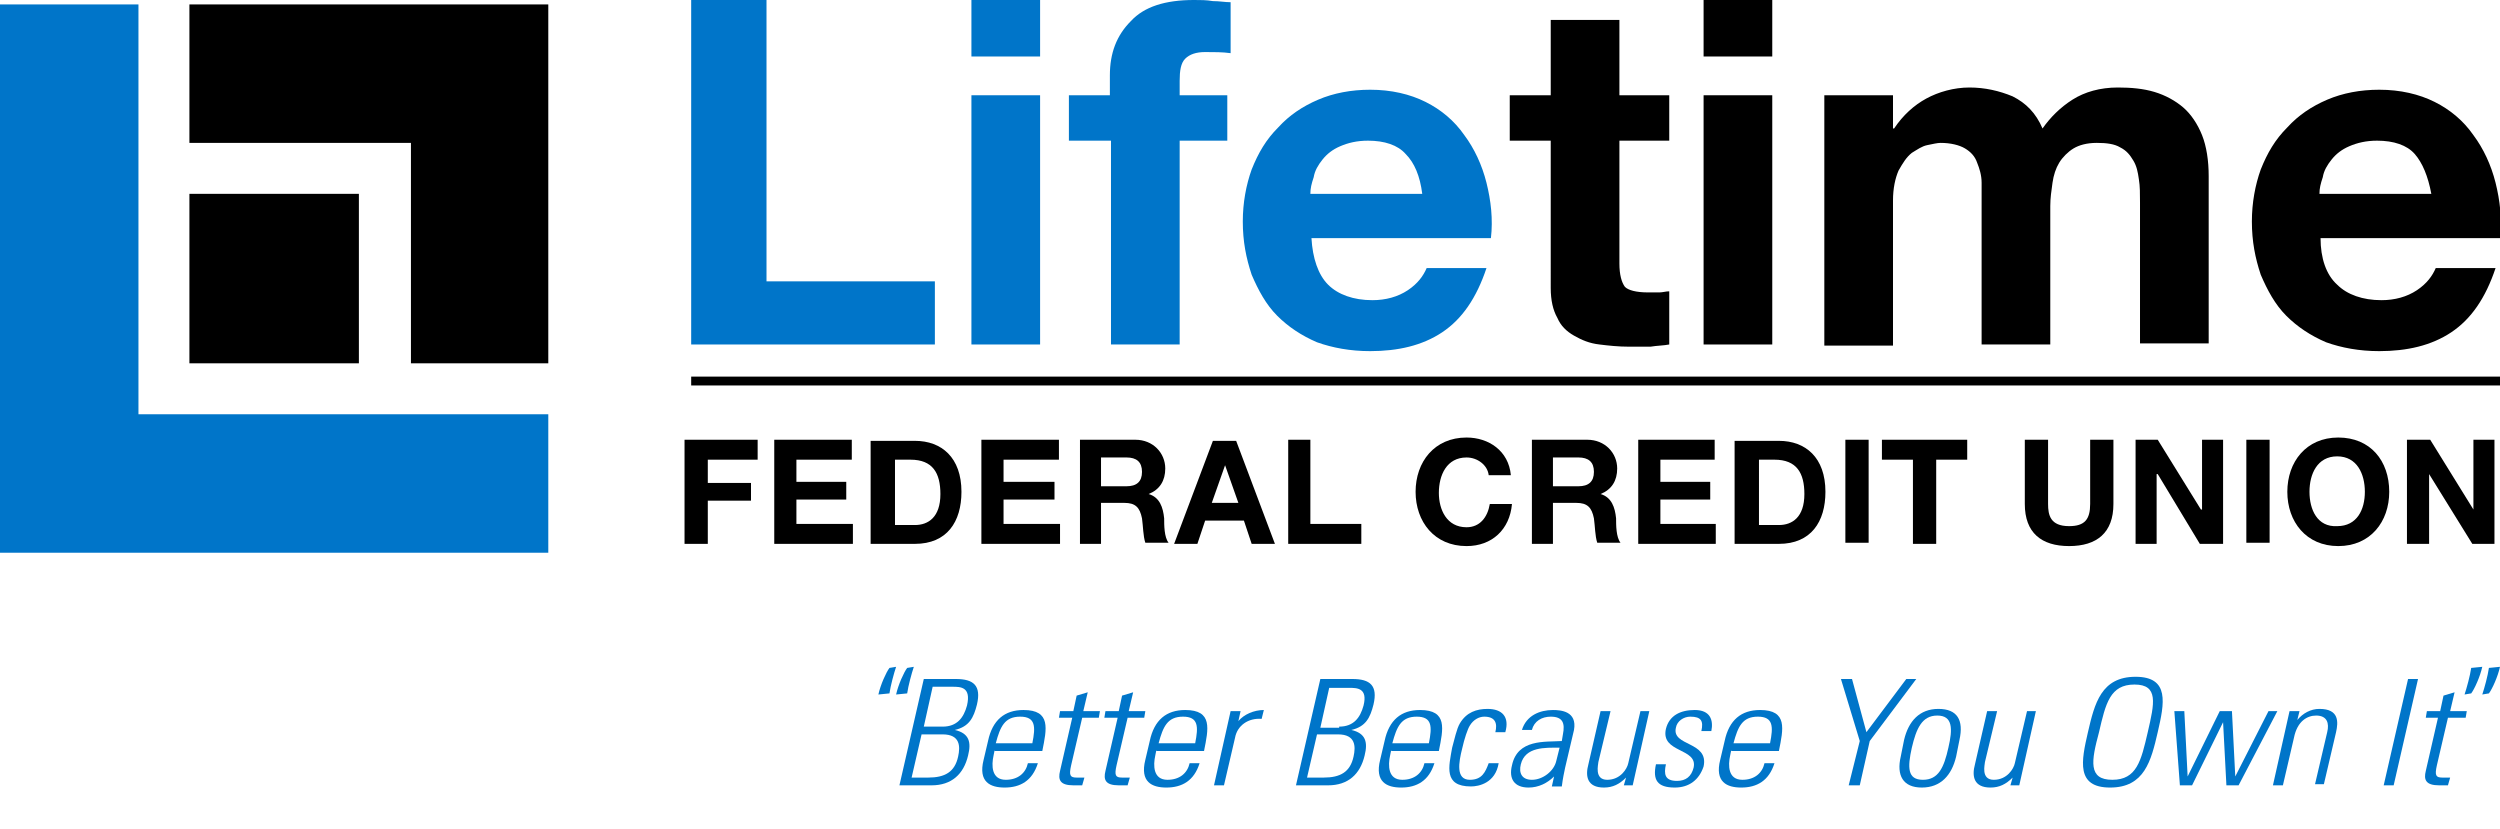 <?xml version="1.0" encoding="utf-8"?>
<!-- Generator: Adobe Illustrator 21.0.2, SVG Export Plug-In . SVG Version: 6.00 Build 0)  -->
<svg version="1.1" id="Layer_1" xmlns="http://www.w3.org/2000/svg" xmlns:xlink="http://www.w3.org/1999/xlink" x="0px" y="0px"
	 viewBox="0 0 225.7 74.8" style="enable-background:new 0 0 225.7 74.8;" xml:space="preserve">
<style type="text/css">
	.st0{fill:#0075C9;}
</style>
<polygon class="st0" points="12.5,37.4 12.5,0.4 0,0.4 0,49.9 49.5,49.9 49.5,37.4 "/>
<polygon points="37.1,32.8 49.5,32.8 49.5,0.4 17.1,0.4 17.1,12.9 37.1,12.9 "/>
<rect x="17.1" y="17.5" width="15.3" height="15.3"/>
<polygon class="st0" points="69.2,0 69.2,25.4 84.4,25.4 84.4,31.1 62.4,31.1 62.4,0 "/>
<path class="st0" d="M87.7,0h6.2v5.1h-6.2V0z M93.9,31.1h-6.2V8.6h6.2V31.1z"/>
<g>
	<path class="st0" d="M96.5,12.7V8.6h3.7V6.8c0-2,0.6-3.6,1.9-4.9c1.2-1.3,3.1-1.9,5.7-1.9c0.6,0,1.1,0,1.7,0.1
		c0.6,0,1.1,0.1,1.6,0.1v4.6c-0.7-0.1-1.5-0.1-2.3-0.1c-0.8,0-1.4,0.2-1.8,0.6c-0.4,0.4-0.5,1.1-0.5,2v1.3h4.3v4.1h-4.3v18.4h-6.2
		V12.7H96.5z"/>
	<path class="st0" d="M119.9,25.7c0.9,0.9,2.3,1.4,4,1.4c1.2,0,2.3-0.3,3.2-0.9c0.9-0.6,1.4-1.3,1.7-2h5.4c-0.9,2.7-2.2,4.6-4,5.8
		c-1.8,1.2-4,1.7-6.5,1.7c-1.8,0-3.4-0.3-4.8-0.8c-1.4-0.6-2.6-1.4-3.6-2.4c-1-1-1.7-2.3-2.3-3.7c-0.5-1.5-0.8-3-0.8-4.8
		c0-1.7,0.3-3.3,0.8-4.7c0.6-1.5,1.3-2.7,2.4-3.8c1-1.1,2.2-1.9,3.6-2.5c1.4-0.6,3-0.9,4.7-0.9c1.9,0,3.6,0.4,5,1.1
		c1.4,0.7,2.6,1.7,3.5,3c0.9,1.2,1.6,2.7,2,4.3c0.4,1.6,0.6,3.3,0.4,5h-16.2C118.5,23.3,119,24.8,119.9,25.7 M126.9,13.9
		c-0.7-0.8-1.9-1.2-3.4-1.2c-1,0-1.8,0.2-2.5,0.5c-0.7,0.3-1.2,0.7-1.6,1.2c-0.4,0.5-0.7,1-0.8,1.6c-0.2,0.6-0.3,1-0.3,1.5h10.1
		C128.2,15.9,127.7,14.7,126.9,13.9"/>
	<path d="M150.7,8.6v4.1h-4.5v11.1c0,1,0.2,1.7,0.5,2.1c0.3,0.3,1,0.5,2.1,0.5c0.4,0,0.7,0,1,0c0.3,0,0.6-0.1,0.9-0.1v4.8
		c-0.5,0.1-1.1,0.1-1.7,0.2c-0.6,0-1.3,0-1.9,0c-1,0-1.9-0.1-2.7-0.2c-0.9-0.1-1.6-0.4-2.3-0.8c-0.7-0.4-1.2-0.9-1.5-1.6
		c-0.4-0.7-0.6-1.6-0.6-2.7V12.7h-3.7V8.6h3.7V1.8h6.2v6.8H150.7z"/>
	<path d="M153.8,0h6.2v5.1h-6.2V0z M160,31.1h-6.2V8.6h6.2V31.1z"/>
	<path d="M170.9,8.6v3h0.1c0.8-1.2,1.8-2.1,2.9-2.7c1.1-0.6,2.5-1,3.9-1c1.4,0,2.7,0.3,3.9,0.8c1.2,0.6,2.1,1.5,2.7,2.9
		c0.7-1,1.6-1.9,2.7-2.6s2.5-1.1,4.1-1.1c1.2,0,2.3,0.1,3.3,0.4c1,0.3,1.9,0.8,2.6,1.4c0.7,0.6,1.3,1.5,1.7,2.5
		c0.4,1,0.6,2.3,0.6,3.7v15.1h-6.2V18.3c0-0.8,0-1.5-0.1-2.1c-0.1-0.7-0.2-1.2-0.5-1.7c-0.3-0.5-0.6-0.9-1.2-1.2
		c-0.5-0.3-1.2-0.4-2.1-0.4c-0.9,0-1.6,0.2-2.1,0.5c-0.5,0.3-1,0.8-1.3,1.3c-0.3,0.5-0.5,1.1-0.6,1.8c-0.1,0.7-0.2,1.4-0.2,2.1v12.5
		h-6.2V18.5c0-0.7,0-1.3,0-2c0-0.7-0.2-1.3-0.4-1.8c-0.2-0.6-0.6-1-1.1-1.3c-0.5-0.3-1.3-0.5-2.2-0.5c-0.3,0-0.7,0.1-1.2,0.2
		c-0.5,0.1-0.9,0.4-1.4,0.7c-0.5,0.4-0.8,0.9-1.2,1.6c-0.3,0.7-0.5,1.6-0.5,2.7v13.1h-6.2V8.6H170.9z"/>
	<path d="M211,25.7c0.9,0.9,2.3,1.4,4,1.4c1.2,0,2.3-0.3,3.2-0.9c0.9-0.6,1.4-1.3,1.7-2h5.4c-0.9,2.7-2.2,4.6-4,5.8
		c-1.8,1.2-4,1.7-6.5,1.7c-1.8,0-3.4-0.3-4.8-0.8c-1.4-0.6-2.6-1.4-3.6-2.4c-1-1-1.7-2.3-2.3-3.7c-0.5-1.5-0.8-3-0.8-4.8
		c0-1.7,0.3-3.3,0.8-4.7c0.6-1.5,1.3-2.7,2.4-3.8c1-1.1,2.2-1.9,3.6-2.5c1.4-0.6,3-0.9,4.7-0.9c1.9,0,3.6,0.4,5,1.1
		c1.4,0.7,2.6,1.7,3.5,3c0.9,1.2,1.6,2.7,2,4.3c0.4,1.6,0.6,3.3,0.4,5h-16.2C209.5,23.3,210,24.8,211,25.7 M218,13.9
		c-0.7-0.8-1.9-1.2-3.4-1.2c-1,0-1.8,0.2-2.5,0.5c-0.7,0.3-1.2,0.7-1.6,1.2c-0.4,0.5-0.7,1-0.8,1.6c-0.2,0.6-0.3,1-0.3,1.5h10.1
		C219.2,15.9,218.7,14.7,218,13.9"/>
	<rect x="62.4" y="34" width="163.3" height="0.8"/>
</g>
<polygon points="61.8,49.1 63.9,49.1 63.9,45.2 67.8,45.2 67.8,43.6 63.9,43.6 63.9,41.5 68.4,41.5 68.4,39.7 61.8,39.7 "/>
<polygon points="69.9,49.1 77,49.1 77,47.3 71.9,47.3 71.9,45.1 76.4,45.1 76.4,43.5 71.9,43.5 71.9,41.5 76.9,41.5 76.9,39.7 
	69.9,39.7 "/>
<path d="M78.6,49.1h4c2.9,0,4.2-2,4.2-4.7c0-3.1-1.8-4.6-4.2-4.6h-4V49.1z M80.7,41.5h1.5c2,0,2.7,1.2,2.7,3.1
	c0,2.1-1.1,2.8-2.3,2.8h-1.8V41.5z"/>
<polygon points="88.6,49.1 95.7,49.1 95.7,47.3 90.6,47.3 90.6,45.1 95.2,45.1 95.2,43.5 90.6,43.5 90.6,41.5 95.6,41.5 95.6,39.7 
	88.6,39.7 "/>
<path d="M97.3,49.1h2.1v-3.7h2.1c1,0,1.4,0.4,1.6,1.4c0.1,0.7,0.1,1.6,0.3,2.2h2.1c-0.4-0.5-0.4-1.6-0.4-2.2c-0.1-1-0.4-1.9-1.4-2.2
	v0c1-0.4,1.5-1.2,1.5-2.3c0-1.4-1.1-2.6-2.7-2.6h-5V49.1z M99.4,41.3h2.3c0.9,0,1.4,0.4,1.4,1.3c0,0.9-0.5,1.3-1.4,1.3h-2.3V41.3z"
	/>
<path d="M106,49.1h2.1l0.7-2.1h3.5l0.7,2.1h2.1l-3.5-9.3h-2.1L106,49.1z M110.6,42L110.6,42l1.2,3.4h-2.4L110.6,42z"/>
<polygon points="116.3,49.1 122.9,49.1 122.9,47.3 118.3,47.3 118.3,39.7 116.3,39.7 "/>
<path d="M136.4,42.9c-0.2-2.2-2-3.4-4-3.4c-2.9,0-4.6,2.2-4.6,4.9c0,2.7,1.7,4.9,4.6,4.9c2.3,0,3.9-1.5,4.1-3.8h-2
	c-0.2,1.2-0.9,2.1-2.1,2.1c-1.8,0-2.5-1.6-2.5-3.1c0-1.6,0.7-3.2,2.5-3.2c1,0,1.9,0.7,2,1.6H136.4z"/>
<path d="M138.1,49.1h2.1v-3.7h2.1c1,0,1.4,0.4,1.6,1.4c0.1,0.7,0.1,1.6,0.3,2.2h2.1c-0.4-0.5-0.4-1.6-0.4-2.2
	c-0.1-1-0.4-1.9-1.4-2.2v0c1-0.4,1.5-1.2,1.5-2.3c0-1.4-1.1-2.6-2.7-2.6h-5V49.1z M140.2,41.3h2.3c0.9,0,1.4,0.4,1.4,1.3
	c0,0.9-0.5,1.3-1.4,1.3h-2.3V41.3z"/>
<polygon points="147.9,49.1 154.9,49.1 154.9,47.3 149.9,47.3 149.9,45.1 154.4,45.1 154.4,43.5 149.9,43.5 149.9,41.5 154.8,41.5 
	154.8,39.7 147.9,39.7 "/>
<path d="M156.6,49.1h4c2.9,0,4.2-2,4.2-4.7c0-3.1-1.8-4.6-4.2-4.6h-4V49.1z M158.7,41.5h1.5c2,0,2.7,1.2,2.7,3.1
	c0,2.1-1.1,2.8-2.3,2.8h-1.8V41.5z"/>
<rect x="166.6" y="39.7" width="2.1" height="9.3"/>
<polygon points="172.7,49.1 174.8,49.1 174.8,41.5 177.6,41.5 177.6,39.7 169.9,39.7 169.9,41.5 172.7,41.5 "/>
<path d="M190.8,39.7h-2.1v5.8c0,1.4-0.5,2-1.9,2c-1.7,0-1.9-1-1.9-2v-5.8h-2.1v5.8c0,2.6,1.5,3.8,4,3.8c2.5,0,4-1.2,4-3.8V39.7z"/>
<polygon points="192.8,49.1 194.7,49.1 194.7,42.8 194.8,42.8 198.6,49.1 200.7,49.1 200.7,39.7 198.8,39.7 198.8,46 198.7,46 
	194.8,39.7 192.8,39.7 "/>
<rect x="202.8" y="39.7" width="2.1" height="9.3"/>
<path d="M206.5,44.4c0,2.7,1.7,4.9,4.6,4.9c2.9,0,4.6-2.2,4.6-4.9c0-2.8-1.7-4.9-4.6-4.9C208.2,39.5,206.5,41.7,206.5,44.4z
	 M208.5,44.4c0-1.6,0.7-3.2,2.5-3.2c1.8,0,2.5,1.6,2.5,3.2c0,1.6-0.7,3.1-2.5,3.1C209.2,47.6,208.5,46,208.5,44.4z"/>
<polygon points="217.3,49.1 219.3,49.1 219.3,42.8 219.3,42.8 223.2,49.1 225.2,49.1 225.2,39.7 223.3,39.7 223.3,46 223.3,46 
	219.4,39.7 217.3,39.7 "/>
<g>
	<path class="st0" d="M81.2,70.9l2.2-9.6h2.9c1.6,0,2.3,0.6,1.9,2.3c-0.3,1.2-0.7,2-2,2.3v0c1.3,0.3,1.5,1.1,1.2,2.3
		c-0.4,1.7-1.5,2.7-3.3,2.7H81.2z M82.3,70.2h1.5c1.5,0,2.4-0.5,2.7-1.9c0.2-0.9,0.2-2-1.4-2h-1.9L82.3,70.2z M85.1,65.6
		c1.3,0,1.9-0.8,2.2-1.9C87.7,62,86.7,62,86,62h-1.8l-0.8,3.6H85.1z"/>
	<path class="st0" d="M89.8,67.7l-0.1,0.5c-0.2,0.9-0.2,2.2,1.1,2.2c1.1,0,1.8-0.6,2-1.5h0.9c-0.5,1.6-1.6,2.2-3,2.2
		c-1.3,0-2.4-0.5-1.9-2.5l0.4-1.7c0.4-1.9,1.5-2.8,3.2-2.8c2.5,0,2.1,1.7,1.7,3.7H89.8z M93.2,67.1c0.3-1.5,0.3-2.4-1.1-2.4
		c-1.4,0-1.8,0.9-2.2,2.4H93.2z"/>
	<path class="st0" d="M95.6,64.8l0.1-0.6h1.2l0.3-1.4l1-0.3l-0.4,1.7h1.5l-0.1,0.6h-1.5l-1,4.3c-0.2,0.9-0.1,1.1,0.5,1.1
		c0.3,0,0.5,0,0.7,0l-0.2,0.7c-0.3,0-0.5,0-0.8,0c-1.2,0-1.4-0.5-1.2-1.3l1.1-4.8H95.6z"/>
	<path class="st0" d="M99.7,64.8l0.1-0.6h1.2l0.3-1.4l1-0.3l-0.4,1.7h1.5l-0.1,0.6h-1.5l-1,4.3c-0.2,0.9-0.1,1.1,0.5,1.1
		c0.3,0,0.5,0,0.7,0l-0.2,0.7c-0.3,0-0.5,0-0.8,0c-1.2,0-1.4-0.5-1.2-1.3l1.1-4.8H99.7z"/>
	<path class="st0" d="M104.4,67.7l-0.1,0.5c-0.2,0.9-0.2,2.2,1.1,2.2c1.1,0,1.8-0.6,2-1.5h0.9c-0.5,1.6-1.6,2.2-3,2.2
		c-1.3,0-2.4-0.5-1.9-2.5l0.4-1.7c0.4-1.9,1.5-2.8,3.2-2.8c2.5,0,2.1,1.7,1.7,3.7H104.4z M107.9,67.1c0.3-1.5,0.3-2.4-1.1-2.4
		c-1.4,0-1.8,0.9-2.2,2.4H107.9z"/>
	<path class="st0" d="M111.8,65.1L111.8,65.1c0.5-0.6,1.4-1,2.3-1l-0.2,0.8c-1.2-0.1-2.2,0.6-2.4,1.7l-1,4.3h-0.9l1.5-6.7h0.9
		L111.8,65.1z"/>
	<path class="st0" d="M117,70.9l2.2-9.6h2.9c1.6,0,2.3,0.6,1.9,2.3c-0.3,1.2-0.7,2-2,2.3v0c1.3,0.3,1.5,1.1,1.2,2.3
		c-0.4,1.7-1.5,2.7-3.3,2.7H117z M118,70.2h1.5c1.5,0,2.4-0.5,2.7-1.9c0.2-0.9,0.2-2-1.4-2h-1.9L118,70.2z M120.9,65.6
		c1.3,0,1.9-0.8,2.2-1.9c0.4-1.6-0.6-1.6-1.3-1.6h-1.8l-0.8,3.6H120.9z"/>
	<path class="st0" d="M125.6,67.7l-0.1,0.5c-0.2,0.9-0.2,2.2,1.1,2.2c1.1,0,1.8-0.6,2-1.5h0.9c-0.5,1.6-1.6,2.2-3,2.2
		c-1.3,0-2.4-0.5-1.9-2.5l0.4-1.7c0.4-1.9,1.5-2.8,3.2-2.8c2.5,0,2.1,1.7,1.7,3.7H125.6z M129,67.1c0.3-1.5,0.3-2.4-1.1-2.4
		c-1.4,0-1.8,0.9-2.2,2.4H129z"/>
	<path class="st0" d="M135,66.1c0.2-0.8,0-1.4-1-1.4c-0.5,0-1,0.3-1.3,0.8c-0.2,0.3-0.5,1.2-0.7,2.1c-0.3,1.2-0.6,2.8,0.7,2.8
		c1.1,0,1.4-0.7,1.7-1.5h0.9c-0.3,1.8-1.8,2.1-2.5,2.1c-2.5,0-2-1.8-1.7-3.5c0.2-0.7,0.4-1.7,0.7-2.2c0.6-1,1.5-1.3,2.5-1.3
		c1.3,0,2,0.7,1.6,2.1H135z"/>
	<path class="st0" d="M140.3,70.1L140.3,70.1c-0.6,0.6-1.4,1-2.3,1c-1.3,0-1.8-0.8-1.5-2c0.5-2.4,3-2.1,4.5-2.2l0.1-0.6
		c0.2-1,0-1.6-1.1-1.6c-0.8,0-1.5,0.4-1.7,1.2h-0.9c0.4-1.3,1.6-1.8,2.8-1.8c0.7,0,2.2,0.1,1.9,1.8l-0.8,3.4
		c-0.1,0.5-0.2,0.9-0.3,1.7h-0.9L140.3,70.1z M140.8,67.5c-1.3,0-3.1-0.1-3.5,1.5c-0.2,0.8,0.1,1.4,1,1.4c1,0,2-0.8,2.2-1.7
		L140.8,67.5z"/>
	<path class="st0" d="M148.9,64.2l-1.5,6.7h-0.8l0.2-0.7h0c-0.6,0.6-1.2,0.9-2,0.9c-1.5,0-1.7-1-1.4-2.1l1.1-4.8h0.9l-1.1,4.6
		c0,0.2-0.4,1.6,0.8,1.6c1.2,0,1.8-1,1.9-1.5l1.1-4.7H148.9z"/>
	<path class="st0" d="M151.2,71.1c-1.6,0-2-0.7-1.7-2.1h0.9c-0.2,0.9-0.1,1.5,1,1.5c0.8,0,1.3-0.4,1.5-1.2c0.4-1.8-3-1.3-2.5-3.5
		c0.3-1.2,1.3-1.7,2.6-1.7c1.4,0,1.7,0.9,1.5,1.9h-0.9c0.2-0.9,0-1.3-1-1.3c-0.6,0-1.2,0.4-1.3,1c-0.4,1.7,3,1.2,2.5,3.5
		C153.4,70.4,152.5,71.1,151.2,71.1"/>
	<path class="st0" d="M156.3,67.7l-0.1,0.5c-0.2,0.9-0.2,2.2,1.1,2.2c1.1,0,1.8-0.6,2-1.5h0.9c-0.5,1.6-1.6,2.2-3,2.2
		c-1.3,0-2.4-0.5-1.9-2.5l0.4-1.7c0.4-1.9,1.5-2.8,3.2-2.8c2.5,0,2.1,1.7,1.7,3.7H156.3z M159.8,67.1c0.3-1.5,0.3-2.4-1.1-2.4
		c-1.4,0-1.8,0.9-2.2,2.4H159.8z"/>
	<polygon class="st0" points="167.9,66.9 166.2,61.3 167.2,61.3 168.5,66.1 172.1,61.3 173,61.3 168.8,66.9 167.9,70.9 166.9,70.9 	
		"/>
	<path class="st0" d="M171.6,68.3l0.3-1.5c0.4-1.7,1.4-2.8,3.1-2.8c1.7,0,2.3,1,1.9,2.8l-0.3,1.5c-0.4,1.7-1.4,2.8-3.1,2.8
		C171.8,71.1,171.2,70,171.6,68.3 M172.6,67.5c-0.4,1.8-0.4,2.9,1,2.9c1.4,0,1.9-1.1,2.3-2.9c0.4-1.7,0.4-2.9-1-2.9
		S173,65.8,172.6,67.5"/>
	<path class="st0" d="M183.8,64.2l-1.5,6.7h-0.8l0.2-0.7h0c-0.6,0.6-1.2,0.9-2,0.9c-1.5,0-1.7-1-1.4-2.1l1.1-4.8h0.9l-1.1,4.6
		c0,0.2-0.4,1.6,0.8,1.6c1.2,0,1.8-1,1.9-1.5l1.1-4.7H183.8z"/>
	<path class="st0" d="M192.8,61.1c3.1,0,2.6,2.4,2,5c-0.6,2.6-1.2,5-4.3,5c-3.1,0-2.6-2.4-2-5C189.1,63.5,189.7,61.1,192.8,61.1
		 M190.7,70.4c2.2,0,2.6-1.7,3.2-4.3c0.6-2.6,1-4.3-1.2-4.3c-2.2,0-2.6,1.7-3.2,4.3C188.8,68.7,188.5,70.4,190.7,70.4"/>
	<polygon class="st0" points="196.3,64.2 197.2,64.2 197.5,70.1 197.5,70.1 200.4,64.2 201.5,64.2 201.8,70.1 201.8,70.1 
		204.8,64.2 205.6,64.2 202.1,70.9 201,70.9 200.7,65.2 200.7,65.2 197.9,70.9 196.8,70.9 	"/>
	<path class="st0" d="M206.1,70.9h-0.9l1.5-6.7h0.9l-0.2,0.8h0c0.5-0.6,1.2-1,2-1c1.8,0,1.7,1.2,1.5,2.1l-1.1,4.7H209l1.1-4.7
		c0.2-0.8,0-1.5-1-1.5c-0.8,0-1.7,0.5-2,2L206.1,70.9z"/>
	<polygon class="st0" points="218.3,61.3 216.1,70.9 215.2,70.9 217.4,61.3 	"/>
	<path class="st0" d="M219,64.8l0.1-0.6h1.2l0.3-1.4l1-0.3l-0.4,1.7h1.5l-0.1,0.6H221l-1,4.3c-0.2,0.9-0.1,1.1,0.5,1.1
		c0.3,0,0.5,0,0.7,0l-0.2,0.7c-0.3,0-0.5,0-0.8,0c-1.2,0-1.4-0.5-1.2-1.3l1.1-4.8H219z"/>
	<path class="st0" d="M79.3,62.7c0.2-0.9,0.7-2,1-2.4l0.6-0.1c-0.2,0.6-0.5,1.7-0.6,2.4L79.3,62.7z M80.9,62.7c0.2-0.9,0.7-2,1-2.4
		l0.6-0.1c-0.2,0.6-0.5,1.7-0.6,2.4L80.9,62.7z"/>
	<path class="st0" d="M224.1,60.2c-0.2,0.9-0.7,2-1,2.4l-0.6,0.1c0.2-0.6,0.5-1.7,0.6-2.4L224.1,60.2z M225.7,60.2
		c-0.2,0.9-0.7,2-1,2.4l-0.6,0.1c0.2-0.6,0.5-1.7,0.6-2.4L225.7,60.2z"/>
</g>
</svg>
